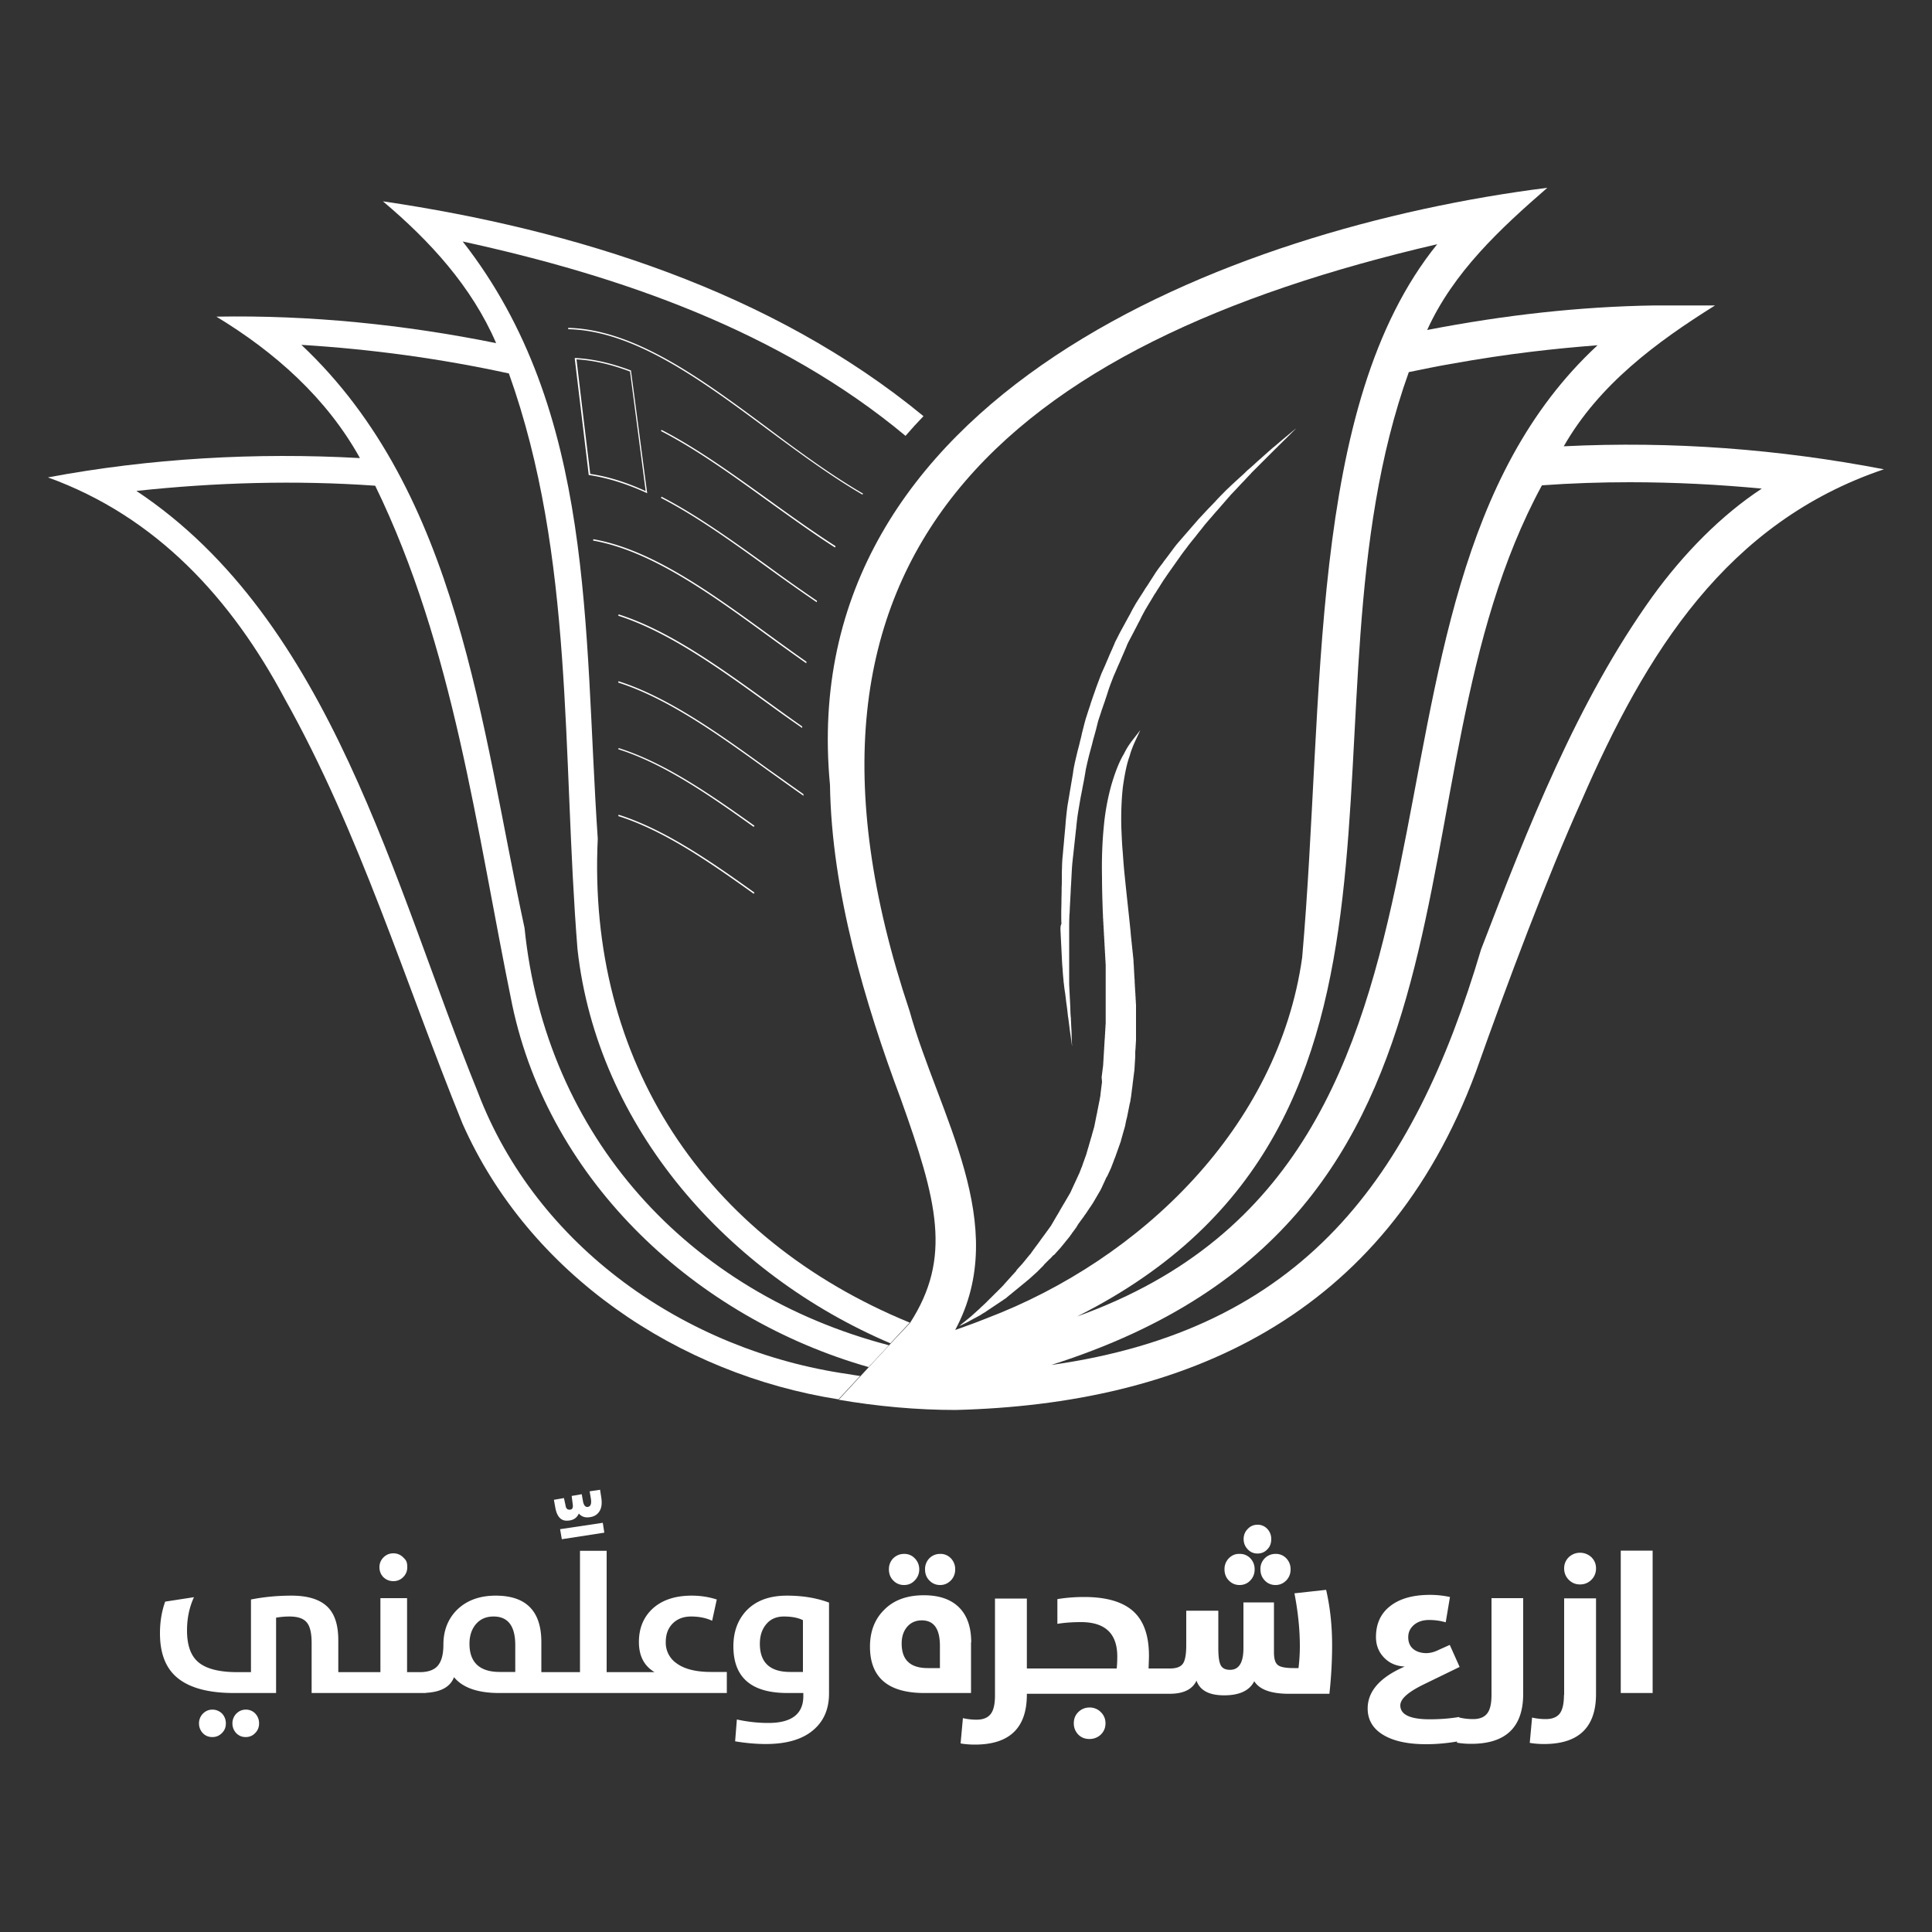 <svg xmlns="http://www.w3.org/2000/svg" xml:space="preserve" id="Layer_1" x="0" y="0" version="1.1" viewBox="0 0 100 100"><rect x="0" y="0" width="100" height="100" fill="#333333" stroke="none"/><style>.st0{fill:#fff}</style><path d="M41.59 41.19c0-.03 0-.06-.01-.09-.61-.43-1.22-.87-1.83-1.3-2.53-1.83-5.16-3.72-7.74-4.54l-.01.07c2.57.82 5.19 2.7 7.72 4.53.62.44 1.24.89 1.87 1.33M32 42.24c2.34.74 4.65 2.33 7.01 4.02l.04-.06c-2.37-1.7-4.68-3.28-7.03-4.03zM32.02 38.72l-.02.06c2.34.74 4.65 2.33 7.01 4.02l.04-.06c-2.37-1.69-4.68-3.28-7.03-4.02M41.52 37.68v-.08c-.59-.41-1.18-.84-1.76-1.26-2.53-1.83-5.16-3.72-7.74-4.54l-.02.07c2.57.82 5.19 2.7 7.72 4.53.59.43 1.19.86 1.8 1.28M41.74 34.25c-.67-.47-1.33-.95-1.99-1.43-2.96-2.15-6.02-4.38-9.04-4.91l-.01.07c3 .53 6.06 2.75 9.01 4.9.67.49 1.34.97 2.02 1.45.01-.03.01-.06.01-.08M44.67 25.55c-1.65-.96-3.3-2.17-4.91-3.38-3.39-2.52-6.89-5.12-10.35-5.2v.07c3.43.07 6.93 2.67 10.31 5.18 1.62 1.2 3.27 2.42 4.92 3.38.01-.01.02-.03.03-.05M43.25 28.27c-1.17-.75-2.34-1.59-3.49-2.42-1.81-1.3-3.68-2.65-5.52-3.6l-.03.06c1.84.95 3.7 2.29 5.51 3.6 1.16.83 2.33 1.68 3.5 2.43.01-.03.02-.05.03-.07M42.29 31.1a83 83 0 0 1-2.53-1.79c-1.81-1.3-3.68-2.65-5.52-3.6l-.03.06c1.84.95 3.7 2.29 5.51 3.6.84.61 1.7 1.22 2.55 1.8.01-.03.01-.05.02-.07M33.5 25.53l-.01-.06c-.28-2.1-.55-4.19-.83-6.27v-.02l-.02-.01c-1.01-.38-1.94-.59-2.85-.64h-.04v.04l.72 5.99v.03h.03c.92.14 1.88.43 2.94.91zm-2.95-1c-.24-1.99-.48-3.96-.71-5.93.88.05 1.79.26 2.77.63.27 2.05.54 4.12.81 6.19-1.03-.47-1.97-.76-2.87-.89" class="st0"/><path d="M43.88 71.12c-8.38-1.21-16.11-6.57-19.16-14.62-4.35-10.7-7.54-24.37-17.66-31.09 4.09-.44 8.25-.56 12.36-.27 4.08 8.38 5.23 17.78 7.09 26.86 1.94 9.22 9.57 16.23 18.45 18.76.35-.38.72-.77 1.05-1.13-10.4-2.72-17.77-10.83-18.86-21.6-2.26-10.46-3.37-22.49-11.55-30.18 3.6.22 7.21.71 10.74 1.48 3.4 9.52 2.74 19.65 3.55 29.79 1.02 9.26 7.83 16.85 16.2 20.41.57-.62 1.01-1.08 1-1.07-10.62-4.36-16.7-13.53-16.15-25.05-.74-10.87-.1-22.1-6.99-30.91 8.17 1.78 16.42 4.64 22.92 10.06q.45-.525.93-1.02c-7.86-6.47-18.04-9.65-27.98-11.12 2.42 2.04 4.59 4.4 5.86 7.34-4.75-.96-9.65-1.46-14.48-1.37 3.02 1.83 5.7 4.2 7.43 7.32-5.38-.3-10.87.01-16.15 1 5.62 2.03 9.5 6.28 12.26 11.46 3.89 6.94 6.21 14.63 9.2 21.99 3.45 7.79 11.17 12.97 19.46 14.27.04-.04.52-.56 1.12-1.21-.2-.03-.42-.06-.64-.1" class="st0"/><path d="M97.51 24.29c-5.41-1.04-10.94-1.47-16.57-1.19 1.82-3.19 4.79-5.39 7.83-7.29h-3.16c-3.82.06-7.72.49-11.74 1.27 1.36-3 3.79-5.25 6.22-7.36-16.49 2.08-39.04 10.8-37.13 30.91.08 5.5 1.82 11.33 3.66 16.24 1.9 5.31 2.66 8.23.48 11.61-.63.65-3.08 3.31-3.69 3.97 1.98.34 4.05.53 6.05.53 11.79-.3 22.2-4.75 26.93-17.5 1.64-4.63 3.69-10.08 5.45-13.99 3.35-7.72 7.53-14.45 15.67-17.2m-22.44-5.45c3.06-.55 5.44-.8 7.62-.97-14.53 13.45-3.83 41.99-26.94 50.27 19.97-10.03 10.94-31.53 17.17-48.88.74-.15 1.45-.3 2.15-.42M51.08 68.23c-.55.22-1.1.42-1.64.61 2.93-5.45-.88-11.17-2.36-16.51-7.96-23.75 5.22-34.56 27.31-39.69-6.76 8.36-5.81 23.44-6.99 36.92-1.23 8.76-8.33 15.63-16.32 18.67m34.44-37.34c-3.88 5.41-6.43 11.92-8.86 18.25C73.14 61 67.43 68.82 54.41 70.65c24.17-7.67 16.95-29.96 25.4-45.53 1.52-.11 3.04-.16 4.54-.16 2.35 0 4.62.12 6.84.33-2.09 1.37-4.05 3.36-5.67 5.6" class="st0"/><path d="M54.6 64.91c.03-.03.06-.07.09-.1s.06-.07.09-.1.06-.07.09-.1.06-.07.09-.11c.03-.03.06-.07.09-.11.03-.03.06-.07.09-.11s.06-.07.09-.11.06-.07.09-.11.06-.07.08-.11c.03-.04.06-.07.08-.11s.06-.07.08-.11c.03-.04.06-.07.08-.11.03-.04.06-.07.08-.11 0-.01.01-.01.01-.02.02-.03.04-.06.06-.1.03-.04.05-.08.08-.11.03-.04.05-.08.08-.11.03-.04.05-.08.08-.11l.08-.11c.02-.04.05-.08.08-.11.02-.04.05-.08.08-.12.02-.04.05-.08.08-.12.02-.04.05-.08.08-.12s.05-.08.08-.12l.06-.09c0-.01.01-.02.02-.03.02-.04.04-.08.07-.12.02-.04.04-.08.07-.12.02-.04.04-.08.07-.12.02-.04.04-.08.07-.12.02-.04.04-.08.07-.12l.06-.12c.02-.04.04-.08.06-.13.02-.04.04-.08.06-.13.02-.04.04-.08.06-.13.02-.04.04-.08.06-.13.01-.03.03-.06.05-.09 0-.01.01-.02.02-.03.02-.04.04-.09.06-.13s.04-.09.06-.13.04-.09.06-.13.04-.09.05-.13c.02-.04.04-.09.05-.13.02-.04.04-.09.05-.13.02-.04.03-.09.05-.13s.04-.09.05-.13c.02-.04.03-.09.05-.14.02-.04.03-.09.05-.14s.03-.09.05-.14.03-.09.05-.14.03-.09.05-.14.03-.09.04-.14.03-.09.04-.14.03-.09.04-.14.03-.1.04-.14c.01-.05.03-.1.04-.14.01-.05.03-.1.04-.14l.03-.15.03-.15.03-.12.01-.03.03-.15.03-.15.03-.15.03-.15.03-.15.01-.03c.01-.04.02-.08.02-.12.01-.03.01-.06.02-.11l.01-.05.02-.15v-.01l.02-.16.02-.16.01-.06.01-.1.02-.16.02-.16.02-.16.02-.16.01-.06.01-.11.01-.17.01-.16.01-.16.01-.17v-.17c0-.06 0-.11.01-.17 0-.06.01-.11.01-.17s.01-.11.01-.17.01-.11.01-.17v-1.75c0-.06 0-.12-.01-.18 0-.06 0-.12-.01-.18 0-.06 0-.12-.01-.18 0-.06 0-.12-.01-.18v-.01c0-.06-.01-.11-.01-.17s-.01-.12-.01-.18-.01-.12-.01-.18 0-.12-.01-.18c0-.06-.01-.12-.01-.18s-.01-.12-.01-.19c0-.06-.01-.12-.01-.19 0-.06-.01-.12-.01-.19-.01-.06-.01-.12-.01-.19-.01-.06-.01-.13-.02-.19s-.01-.13-.02-.19-.01-.13-.02-.19-.01-.13-.02-.19-.01-.13-.02-.19-.01-.13-.02-.19-.01-.13-.02-.19c0-.05-.01-.09-.01-.14-.1-.99-.21-1.94-.3-2.85-.05-.45-.08-.89-.11-1.31-.04-.42-.05-.83-.07-1.22-.02-.78.01-1.49.08-2.12.09-.62.19-1.17.35-1.6.12-.44.29-.77.39-.99.11-.23.16-.35.16-.35s-.08.11-.23.3c-.15.2-.4.48-.61.92-.25.41-.46.96-.65 1.6-.18.64-.33 1.39-.4 2.2-.08.81-.11 1.7-.09 2.62 0 .58.02 1.18.04 1.78 0 .06.01.12.01.18s0 .12.01.18c0 .06 0 .12.01.18 0 .06 0 .12.01.18 0 .06 0 .12.01.18 0 .06 0 .12.01.18v.02c0 .05 0 .11.01.16 0 .06 0 .12.01.18 0 .06 0 .12.01.18 0 .06 0 .12.01.18 0 .06 0 .12.01.18 0 .06 0 .12.01.18 0 .06 0 .12.01.18 0 .06 0 .12.01.18 0 .06 0 .12.01.18v3c0 .06 0 .11-.01.17 0 .06 0 .11-.01.17 0 .06 0 .11-.01.17 0 .06 0 .11-.01.17 0 .06 0 .11-.01.17 0 .06-.01.11-.01.17s-.01.11-.01.17-.01.11-.01.17-.01.11-.01.17v.01l-.01.15-.01.17-.01.17-.01.17-.01.11-.01.06-.02.16-.02.16-.02.16.02.24-.01.09-.01.07-.02.16-.02.16-.02.16v.04l-.02.12-.01.05-.02.11-.03.15-.03.15-.03.15-.03.15v.02l-.03.13-.03.15-.03.15-.03.15-.03.15c-.01.05-.03.1-.04.14-.01.05-.03.1-.04.14-.01.05-.03.1-.04.14-.01.05-.02.1-.04.14-.01.05-.03.1-.04.14-.01.05-.03.09-.04.14s-.03.09-.04.14-.03.09-.04.14c-.02.05-.03.09-.04.14-.02.05-.03.09-.04.14-.02.05-.03.09-.05.14s-.03.09-.05.14-.03.09-.05.14c-.02.04-.03.09-.05.14-.01.04-.03.08-.04.12 0 .01 0 .01-.01.02-.02.04-.04.09-.05.13-.02.04-.04.09-.05.13-.02.04-.04.09-.06.13s-.04.09-.06.13-.04.09-.06.13-.04.09-.06.13-.04.09-.06.13-.04.09-.06.13-.04.09-.06.13-.03.07-.05.11c0 .01-.01.02-.01.02-.02.04-.04.08-.07.12-.02.04-.04.08-.07.12-.02.04-.04.08-.07.12-.02.04-.04.08-.07.12-.02.04-.04.08-.07.12-.02.04-.05.08-.07.12s-.05.08-.07.12-.05.08-.07.12-.04.08-.07.12c-.01.02-.02.05-.04.07-.01.02-.02.03-.03.05-.02.04-.05.08-.07.12s-.05.08-.07.12-.05.08-.07.12-.05.08-.07.12-.05.08-.08.12-.05.08-.08.11c-.03.04-.05.08-.08.11-.03.04-.05.08-.08.11-.03.04-.05.08-.08.11l-.08.11-.08.11c-.03.04-.05.08-.08.11-.03.04-.05.08-.08.11l-.08.11c-.03.04-.06.07-.08.11-.03.04-.06.07-.08.11-.03.04-.06.07-.08.11-.02.03-.04.06-.06.08-.01.01-.01.02-.02.02-.03.04-.06.07-.09.11s-.06.07-.09.11-.06.07-.09.11-.06.07-.09.11-.06.07-.09.1c-.03.04-.06.07-.09.1s-.06.07-.09.1a1 1 0 0 0-.08.1v.01c-.03.04-.06.07-.09.1-.03.04-.06.07-.09.1s-.06.07-.09.1-.06.07-.09.1-.06.07-.09.1-.06.07-.09.1-.06.07-.09.1c-.01.01-.02.02-.03.04l-.06.06c-.03.03-.06.07-.1.1-.03.03-.06.07-.1.1-.03.03-.06.07-.1.1l-.1.1-.1.1-.1.1c-.03.03-.07.06-.1.1-.03.03-.07.06-.1.1-.03.03-.07.06-.1.1-.04.03-.07.06-.1.09s-.07.06-.1.09l-.04.04-.06.06c-.04.03-.07.06-.1.09-.04.03-.07.06-.1.09-.04.03-.07.06-.1.09-.04.03-.07.06-.1.09-.04.03-.07.06-.11.09s-.07.06-.11.09-.07.06-.11.09l-.01.01c-.04.03-.07.05-.1.08-.04.03-.08.06-.11.09-.06.05-.09.07-.09.07s.04-.02.12-.05l.14-.07c.04-.02.09-.04.14-.07.04-.02.09-.04.13-.07.04-.02.09-.05.13-.07s.08-.05.13-.07c.04-.02.09-.05.13-.07s.08-.05.13-.07c.04-.02.08-.05.13-.08.04-.03.08-.05.13-.08.04-.02.08-.05.12-.08s.08-.05.12-.08.08-.05.12-.08.08-.05.12-.08.08-.05.12-.08.08-.05.12-.08.08-.05.12-.08.08-.05.12-.08.08-.06.12-.08c.04-.03.08-.06.11-.09.04-.03.07-.06.11-.09.03-.03.07-.05.1-.08l.01-.01c.04-.03.07-.06.11-.09s.07-.06.11-.09.07-.06.11-.09.07-.06.11-.09.07-.06.11-.09.07-.06.11-.09.07-.06.11-.09c.03-.03.07-.06.11-.09.03-.03.07-.06.1-.09s.07-.06.1-.09.07-.06.1-.09.07-.06.1-.09.07-.06.1-.1c.03-.03.07-.06.1-.1.03-.03.07-.06.1-.1.03-.03.06-.05.08-.08 0 0 .01-.01.01-.02.03-.03.06-.07.1-.1.03-.03.06-.07.1-.1.03-.03.06-.07.1-.1s.06-.06.1-.1c.03-.03.06-.07.09-.1.02.01.05-.03.08-.06" class="st0"/><path d="M54.9 48.33c0 .08.01.16.01.24.01.12.01.24.02.37l.03.61c.01.21.02.41.04.61.01.21.03.42.05.61 0 .03 0 .07.01.1.02.18.04.36.07.53.03.22.05.43.08.63.03.21.05.41.07.59 0 .01 0 .02.01.04.03.24.06.45.08.64.04.28.07.49.09.64l.03.22s0-.07-.01-.2c-.01-.14-.01-.34-.02-.6-.01-.17-.02-.38-.03-.6 0-.05 0-.09-.01-.13-.01-.15-.02-.31-.02-.47l-.03-.6-.03-.6v-2.93c0-.19 0-.38.01-.58 0-.05 0-.1.01-.16.01-.14.01-.27.02-.41l.03-.57c.01-.14.01-.27.02-.41 0-.05.01-.1.01-.15l.03-.57c.01-.19.02-.37.04-.56.01-.06.01-.12.02-.18.01-.12.03-.24.04-.37l.06-.55.06-.55c0-.02 0-.04.01-.06.01-.16.03-.32.05-.49.02-.18.05-.36.08-.54l.09-.53c.03-.17.07-.35.1-.52s.07-.35.1-.52l.09-.53c0-.01 0-.02.01-.03.03-.16.07-.32.11-.49s.09-.34.13-.5c.05-.17.09-.34.13-.5l.03-.1.11-.4.1-.4c.01-.04.02-.07.03-.1.05-.16.11-.32.16-.49.02-.07.05-.13.07-.2.03-.1.07-.19.1-.29.05-.16.11-.32.16-.49.05-.16.11-.32.17-.48.04-.1.08-.21.12-.31.02-.05.05-.11.07-.16.07-.16.13-.31.2-.46s.13-.31.2-.46l.18-.42c.01-.02.01-.03.02-.05.06-.16.14-.3.22-.45.04-.08.08-.15.12-.23.04-.07.07-.14.11-.21.08-.15.15-.3.23-.44l.03-.06c.06-.13.13-.26.2-.39.08-.15.17-.29.25-.43.09-.14.17-.28.26-.43.02-.04.05-.08.08-.12.06-.1.12-.2.19-.3.07-.12.15-.24.22-.35.01-.02.03-.05.05-.07.09-.14.19-.28.28-.41.03-.05.07-.09.1-.14.06-.09.13-.18.19-.27l.29-.41c.1-.14.2-.27.3-.4l.08-.11.23-.29c.11-.13.21-.26.31-.39.11-.13.21-.26.31-.39l.01-.01c.11-.13.21-.25.32-.37.11-.13.22-.26.33-.38l.2-.23c.04-.05.09-.1.13-.15.09-.1.18-.21.27-.31.02-.02.04-.04.06-.07.11-.12.23-.24.34-.36l.01-.01c.12-.13.23-.25.35-.37.12-.13.23-.25.35-.37.01-.01.02-.02.03-.04l.33-.33.36-.36.36-.36.19-.19c.06-.06.12-.11.17-.17.14-.13.26-.26.37-.36l.36-.36.19-.19s-.08.06-.22.18c-.1.08-.24.2-.41.34-.12.1-.25.21-.4.34-.05.04-.1.09-.16.13l-.24.21c-.12.11-.25.22-.39.35-.13.11-.26.23-.39.35-.1.09-.2.18-.31.27-.03.03-.06.05-.08.08-.12.12-.25.23-.38.35l-.38.35c-.12.12-.25.23-.37.36-.12.12-.24.24-.36.37-.03.03-.06.06-.08.09-.09.09-.18.19-.27.28-.12.12-.23.24-.35.37-.09.1-.19.2-.28.3-.02.02-.04.05-.06.07-.11.13-.22.25-.33.38s-.22.25-.33.38l-.2.23c-.04.05-.09.1-.13.15-.11.13-.21.26-.31.4-.1.13-.2.27-.3.4-.06.08-.12.15-.17.23-.04.06-.09.11-.13.17-.1.13-.2.27-.29.41-.01.02-.02.03-.03.05-.08.12-.16.25-.24.37-.06.1-.12.19-.19.29-.03.04-.06.09-.08.13l-.27.42c-.09.14-.18.28-.26.43-.08.13-.15.27-.22.41-.01.01-.01.02-.02.03-.08.15-.16.29-.24.44s-.16.29-.24.44-.15.3-.23.45c-.02.04-.04.07-.05.11-.05.12-.1.23-.15.35-.07.15-.14.31-.2.46-.07.15-.13.31-.2.46l-.12.27c-.03.06-.05.13-.08.2l-.18.48c-.06.16-.11.32-.17.48-.05.15-.1.29-.15.44 0 .01-.01.03-.01.04-.05.16-.11.32-.16.49-.03.09-.06.18-.09.28l-.06.22-.13.51-.02.1c-.03.14-.07.27-.1.41-.04.17-.09.34-.13.51l-.12.51c-.01.07-.03.14-.04.2-.02.11-.04.21-.05.32l-.09.53-.09.53c-.01.08-.03.17-.04.25-.02.09-.03.19-.05.28-.03.18-.05.36-.07.54-.02.19-.04.37-.05.55-.01.07-.01.15-.02.22l-.03.33c-.02.19-.03.37-.05.55-.02.19-.03.37-.05.55 0 .04-.01.07-.01.11-.01.15-.02.31-.02.46-.01.19-.01.39-.01.58 0 .15 0 .3-.01.45v.13c0 .2-.01.39-.01.58 0 .2-.01.39-.01.58v.12c0 .16 0 .31.01.47-.07.11-.05.32-.04.51M10.99 88.49c-.19 0-.35.07-.49.21a.72.72 0 0 0-.2.5c0 .2.07.37.2.51.14.14.3.2.49.2.2 0 .36-.07.5-.21s.2-.3.2-.5-.07-.37-.2-.51c-.14-.13-.3-.2-.5-.2M12.72 88.49c-.19 0-.35.07-.49.21a.72.72 0 0 0-.2.5c0 .2.07.37.2.51.14.14.3.2.49.2s.36-.07.49-.21c.14-.14.2-.31.2-.5 0-.2-.07-.37-.2-.51a.66.66 0 0 0-.49-.2M20.36 81.84q.3 0 .51-.21t.21-.51c0-.3-.07-.37-.21-.51a.7.7 0 0 0-.51-.21q-.3 0-.51.21t-.21.51c0 .2.07.38.21.52.14.13.31.2.51.2M29.47 78.14c-.12 0-.18-.08-.2-.23l-.08-.37-.52.09.07.39c.08.46.28.69.59.69s.52-.12.63-.37c.11.13.26.2.44.2.28-.01.48-.1.61-.29.13-.18.16-.44.11-.75l-.06-.39-.54.08.07.42c.03.25-.03.38-.19.39-.11 0-.18-.09-.22-.27l-.07-.39-.52.09.05.4c.04.22-.02.32-.17.31M29.08 79.67l2.2-.34-.08-.51-2.21.33z" class="st0"/><path d="M35.03 86.1a1.29 1.29 0 0 1-.57-1.11q0-.6.36-.96c.24-.24.56-.36.95-.36.4 0 .77.07 1.09.22l.24-1.1c-.4-.13-.83-.2-1.3-.2-.88 0-1.57.24-2.06.71-.45.44-.67 1-.67 1.69q0 1.08.81 1.56H31.4v-6.28h-1.38v6.28h-2v-1.56c0-1.6-.79-2.4-2.36-2.4-.86 0-1.54.26-2.04.77-.45.47-.67 1.06-.67 1.77 0 .53-.11.9-.32 1.12-.19.2-.5.3-.9.3h-.66v-3.83h-1.38v3.83h-2.18V84.9c0-.76-.17-1.32-.52-1.69-.39-.41-1.02-.62-1.9-.62-.75 0-1.45.07-2.1.2v3.76h-.71c-.95 0-1.63-.18-2.03-.53-.38-.33-.57-.87-.57-1.63 0-.63.12-1.2.36-1.72l-1.49.23c-.18.5-.27 1.04-.27 1.64 0 1.01.28 1.76.85 2.26.63.55 1.62.83 2.98.83h2.18v-3.9q.345-.06.69-.06c.43 0 .73.1.9.31.17.2.25.56.25 1.06v2.59h5.92v-.01c.77-.04 1.26-.31 1.45-.81.44.54 1.22.82 2.34.82h11.78v-1.09h-.82c-.75 0-1.36-.14-1.77-.44m-8.36.44h-.8c-1.04 0-1.57-.49-1.57-1.46 0-.41.11-.75.33-1.01.23-.27.53-.4.92-.4.74 0 1.12.49 1.12 1.48zM38.62 83.38q-.66.72-.66 1.83c0 1.62.93 2.42 2.8 2.42h.82v.16c0 .92-.6 1.39-1.81 1.39-.54 0-1.08-.06-1.63-.18l-.09 1.13c.54.09 1.07.14 1.59.14 1.11 0 1.95-.26 2.51-.77.51-.46.76-1.07.76-1.85v-4.7c-.64-.24-1.36-.36-2.18-.36-.91 0-1.61.26-2.11.79m2.95 3.16h-.67c-1.05 0-1.57-.49-1.57-1.46 0-.41.11-.75.33-1.01.22-.27.53-.4.91-.4.4 0 .73.06.99.19v2.68zM49.22 81.8a.8.8 0 0 0 .22-.57.8.8 0 0 0-.22-.57.73.73 0 0 0-.56-.23.77.77 0 0 0-.56.23.8.8 0 0 0-.22.57c0 .22.07.42.22.57.15.16.34.24.56.24s.4-.08.56-.24M47.35 81.8a.8.8 0 0 0 .23-.57.8.8 0 0 0-.23-.57.73.73 0 0 0-.56-.23c-.22 0-.4.08-.56.23a.8.8 0 0 0-.22.57c0 .22.07.42.22.57.15.16.34.24.56.24.23 0 .41-.08.56-.24M50.27 85.01c0-.75-.19-1.34-.58-1.76-.42-.45-1.04-.68-1.87-.68-.89 0-1.59.26-2.09.79-.47.48-.7 1.11-.7 1.87q0 2.4 2.82 2.4h2.41v-2.62zm-1.61 1.33h-.64c-.9 0-1.35-.42-1.35-1.27 0-.35.09-.63.27-.85.19-.23.45-.35.77-.35.63 0 .94.44.94 1.32v1.15zM56.39 88.38c-.22 0-.42.08-.58.24s-.23.35-.23.58.08.42.23.58c.16.16.35.23.58.23s.43-.08.59-.23c.16-.16.24-.35.24-.58s-.08-.42-.24-.58a.8.8 0 0 0-.59-.24" class="st0"/><path d="M67 82.47c.18.93.28 1.85.28 2.74 0 .34-.02.72-.07 1.13h-.23c-.43 0-.71-.05-.84-.16-.14-.11-.2-.33-.2-.66v-2.58h-1.58v2.37c0 .74-.23 1.12-.69 1.12-.24 0-.4-.08-.48-.23-.09-.16-.13-.46-.13-.89v-1.94H61.4v1.78c0 .48-.06.81-.18.97q-.18.24-.66.24h-1.11c.01-.31.02-.53.02-.66 0-1.02-.26-1.78-.78-2.27-.54-.51-1.4-.77-2.57-.77-.51 0-.97.04-1.39.11v1.28c.36-.06.77-.09 1.22-.09 1.25 0 1.88.59 1.88 1.78 0 .23-.01.44-.03.62h-4.65v-3.62H51.5v5.02c0 .47-.08.8-.25.99-.15.17-.38.26-.7.26-.26 0-.5-.03-.71-.08l-.12 1.31c.23.04.48.06.74.06 1.79 0 2.69-.86 2.69-2.59v-.04h7.39c.72 0 1.18-.23 1.39-.68.18.51.66.76 1.43.76.79 0 1.31-.24 1.56-.73.27.43.86.65 1.8.65h2.09c.09-.83.14-1.67.14-2.52 0-.99-.1-1.95-.31-2.86zM65.24 81.23c0 .22.07.41.22.57s.34.24.56.24.4-.08.56-.24a.8.8 0 0 0 .22-.57.8.8 0 0 0-.22-.57.73.73 0 0 0-.56-.23.77.77 0 0 0-.78.8M65.09 78.92c-.2 0-.37.07-.51.22-.14.14-.21.32-.21.52 0 .21.07.38.21.53s.31.22.51.22.37-.07.51-.22c.14-.14.2-.32.2-.53 0-.2-.07-.38-.2-.52a.67.67 0 0 0-.51-.22M63.6 80.66a.8.8 0 0 0-.22.57c0 .22.07.42.22.57.15.16.34.24.56.24s.41-.08.56-.24.22-.35.22-.57-.07-.41-.22-.57a.73.73 0 0 0-.56-.23c-.22-.01-.4.07-.56.23M77.2 87.73c0 .47-.08.8-.25.99-.15.17-.38.26-.7.26-.26 0-.5-.03-.71-.08v.05l-.01-.08c-.48.08-.98.12-1.53.12-1.01 0-1.52-.24-1.52-.72 0-.33.39-.68 1.18-1.07l1.89-.92-.51-1.14-.6.27c-.37.18-.72.2-1.05.08-.33-.13-.5-.38-.5-.75 0-.26.1-.46.29-.63.2-.17.46-.26.79-.26.3 0 .58.04.86.12l.22-1.31c-.33-.07-.67-.11-1.03-.11-.9 0-1.6.2-2.1.61-.47.38-.7.91-.7 1.57 0 .44.15.8.44 1.09.28.28.63.42 1.05.44-1.28.55-1.92 1.28-1.92 2.17 0 .54.23.98.7 1.3.53.36 1.3.55 2.33.55.53 0 1.07-.05 1.6-.14l-.01.06c.23.04.48.06.74.06 1.79 0 2.69-.86 2.69-2.59v-4.95H77.2zM81.78 80.37c-.22 0-.42.08-.58.23-.16.16-.24.35-.24.58s.08.43.24.59.35.24.58.24.43-.08.59-.24.24-.36.24-.59-.08-.42-.24-.58a.86.86 0 0 0-.59-.23M80.95 87.73q0 .705-.24.99c-.15.17-.38.26-.7.26-.26 0-.5-.03-.71-.08l-.12 1.31c.23.04.48.06.74.06 1.79 0 2.69-.86 2.69-2.59v-4.95h-1.65v5zM83.89 80.26h1.65v7.37h-1.65z" class="st0"/></svg>